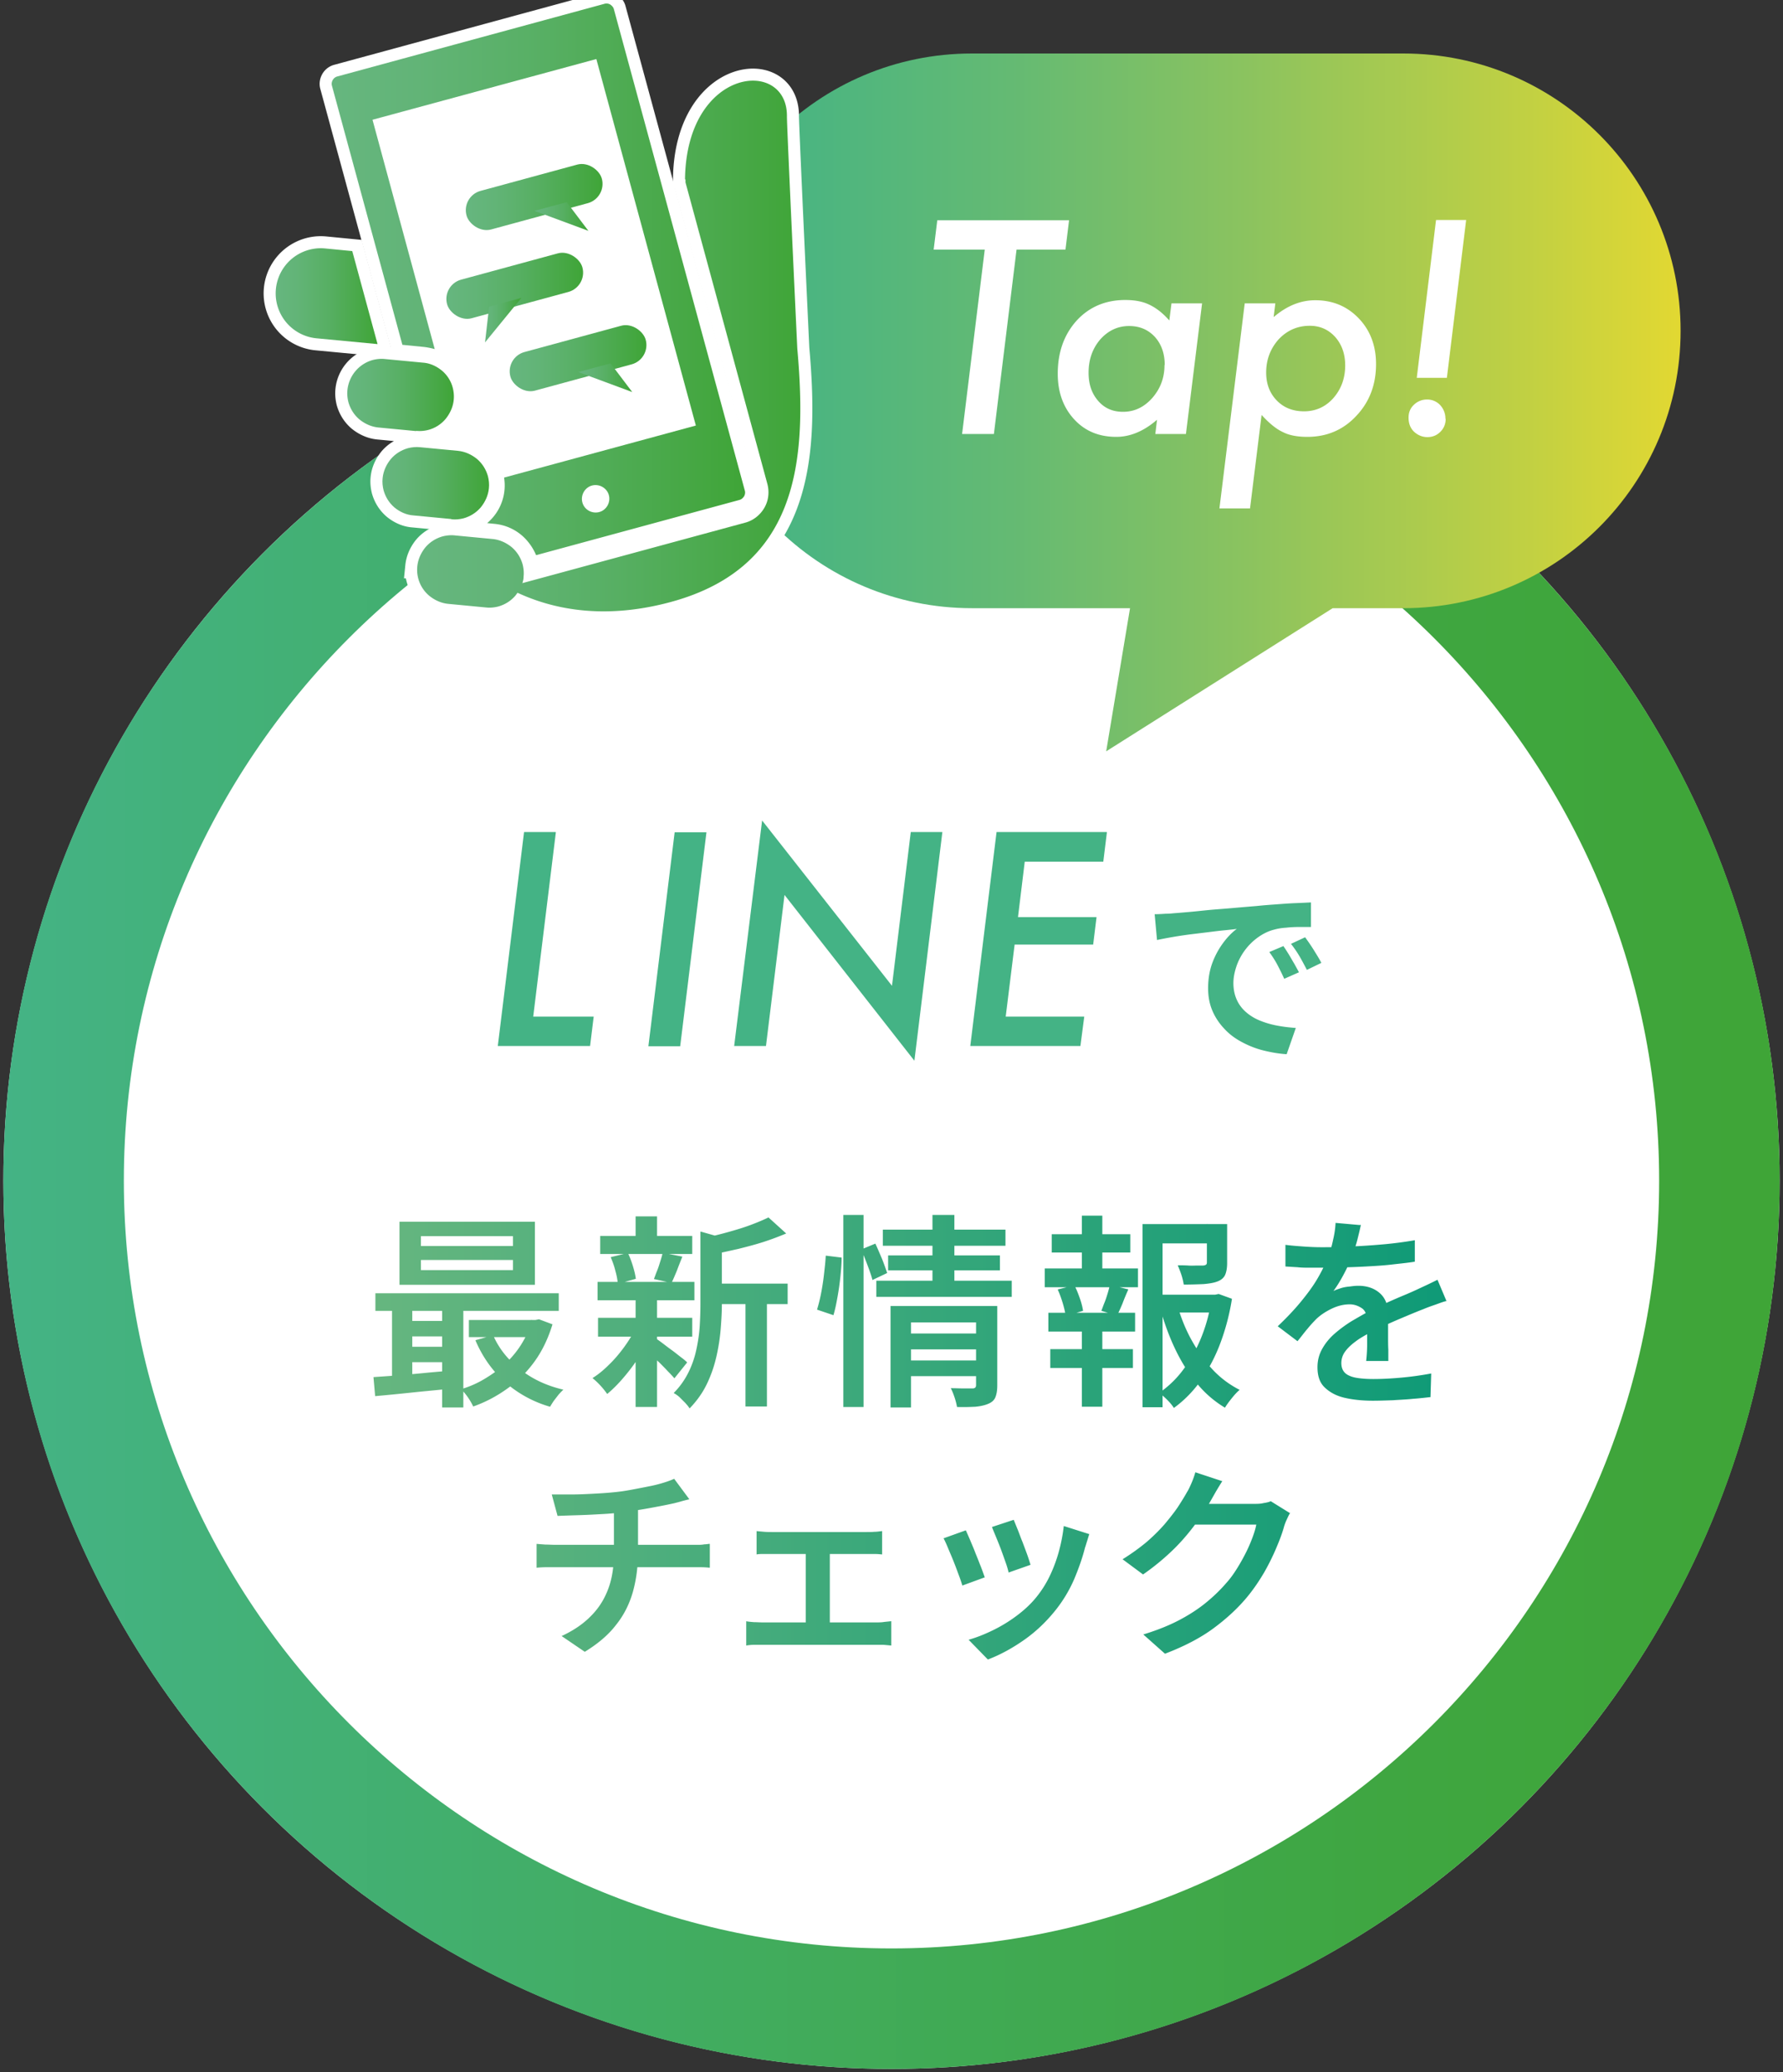 <svg id="_レイヤー_2" data-name="レイヤー_2" xmlns="http://www.w3.org/2000/svg" xmlns:xlink="http://www.w3.org/1999/xlink" viewBox="0 0 74 86"><rect x="0" y="0" width="74" height="86" fill="#333333" stroke="none"/><defs><linearGradient id="_新規グラデーションスウォッチ_15" data-name="新規グラデーションスウォッチ 15" x1=".14" y1="49" x2="73.86" y2="49" gradientUnits="userSpaceOnUse"><stop offset="0" stop-color="#44b385"/><stop offset=".41" stop-color="#41ac5e"/><stop offset=".78" stop-color="#3fa641"/><stop offset="1" stop-color="#3fa537"/></linearGradient><linearGradient id="_名称未設定グラデーション_25" data-name="名称未設定グラデーション 25" x1="28.83" y1="16.7" x2="69.75" y2="16.7" gradientUnits="userSpaceOnUse"><stop offset="0" stop-color="#44b385"/><stop offset=".12" stop-color="#4cb580"/><stop offset=".32" stop-color="#64ba73"/><stop offset=".56" stop-color="#8bc35f"/><stop offset=".84" stop-color="#c0d043"/><stop offset="1" stop-color="#e2d832"/></linearGradient><linearGradient id="_名称未設定グラデーション_13" data-name="名称未設定グラデーション 13" x1="15.5" y1="59.64" x2="60.04" y2="59.64" gradientUnits="userSpaceOnUse"><stop offset="0" stop-color="#66b67f"/><stop offset=".44" stop-color="#3da97b"/><stop offset="1" stop-color="#0f9a77"/></linearGradient><linearGradient id="_名称未設定グラデーション_20" data-name="名称未設定グラデーション 20" x1="11.45" y1="12.29" x2="15.67" y2="12.29" gradientUnits="userSpaceOnUse"><stop offset="0" stop-color="#66b67f"/><stop offset=".21" stop-color="#62b477"/><stop offset=".52" stop-color="#57af63"/><stop offset=".89" stop-color="#45a742"/><stop offset="1" stop-color="#3fa537"/></linearGradient><linearGradient id="_名称未設定グラデーション_20-2" data-name="名称未設定グラデーション 20" x1="17.33" y1="14.37" x2="33.23" y2="14.37" xlink:href="#_名称未設定グラデーション_20"/><linearGradient id="_名称未設定グラデーション_20-3" data-name="名称未設定グラデーション 20" x1="13.77" y1="11.59" x2="30.92" y2="11.59" xlink:href="#_名称未設定グラデーション_20"/><linearGradient id="_名称未設定グラデーション_20-4" data-name="名称未設定グラデーション 20" x1="15.88" y1="20.06" x2="20.29" y2="20.06" xlink:href="#_名称未設定グラデーション_20"/><linearGradient id="_名称未設定グラデーション_20-5" data-name="名称未設定グラデーション 20" x1="14.42" y1="16.39" x2="18.83" y2="16.39" xlink:href="#_名称未設定グラデーション_20"/><linearGradient id="_名称未設定グラデーション_20-6" data-name="名称未設定グラデーション 20" x1="19.33" y1="8.18" x2="25.01" y2="8.18" gradientTransform="rotate(15.21 22.169 8.17)" xlink:href="#_名称未設定グラデーション_20"/><linearGradient id="_名称未設定グラデーション_20-7" data-name="名称未設定グラデーション 20" x1="22.18" y1="8.98" x2="24.42" y2="8.98" xlink:href="#_名称未設定グラデーション_20"/><linearGradient id="_名称未設定グラデーション_20-8" data-name="名称未設定グラデーション 20" x1="18.52" y1="11.87" x2="24.2" y2="11.87" gradientTransform="rotate(15.21 21.366 11.86)" xlink:href="#_名称未設定グラデーション_20"/><linearGradient id="_名称未設定グラデーション_20-9" data-name="名称未設定グラデーション 20" x1="20.13" y1="13.29" x2="21.64" y2="13.29" xlink:href="#_名称未設定グラデーション_20"/><linearGradient id="_名称未設定グラデーション_20-10" data-name="名称未設定グラデーション 20" x1="21.15" y1="14.87" x2="26.83" y2="14.87" gradientTransform="rotate(15.21 23.978 14.866)" xlink:href="#_名称未設定グラデーション_20"/><linearGradient id="_名称未設定グラデーション_20-11" data-name="名称未設定グラデーション 20" x1="24" y1="15.67" x2="26.24" y2="15.67" xlink:href="#_名称未設定グラデーション_20"/><clipPath id="clippath"><path style="fill:none" d="M0 0h74v86H0z"/></clipPath><style>.cls-2{fill:none}.cls-14{fill:#fff}.cls-2{stroke:#fff}</style></defs><g style="clip-path:url(#clippath)" id="_追従ボタン" data-name="追従ボタン"><circle class="cls-14" cx="37" cy="49" r="36.86"/><path d="M37 17.14c17.57 0 31.86 14.29 31.86 31.86S54.57 80.86 37 80.86 5.14 66.57 5.14 49 19.43 17.14 37 17.14m0-5C16.65 12.14.14 28.64.14 49S16.64 85.86 37 85.86 73.86 69.36 73.86 49 57.35 12.14 37 12.14Z" style="fill:url(#_新規グラデーションスウォッチ_15)"/><path class="cls-14" d="M14.54 4.12 24.5 1.5l4.98 16.6-10.98 2.4-3.96-16.38z"/><path d="M58.24 2.22h-17.9c-6.36 0-11.51 5.15-11.51 11.51s5.15 11.51 11.51 11.51h6.56l-.99 5.94 9.4-5.94h2.93c6.36 0 11.51-5.15 11.51-11.51S64.6 2.22 58.24 2.22Z" style="fill:url(#_名称未設定グラデーション_25)"/><path class="cls-14" d="m42.19 10.36-.94 7.65h-1.32l.94-7.65h-2.12l.15-1.22h5.47l-.15 1.22h-2.03Zm7.7 2.23-.67 5.42h-1.27l.07-.59c-.54.47-1.11.71-1.69.71-.72 0-1.3-.24-1.75-.73-.45-.49-.68-1.12-.68-1.89 0-.89.26-1.62.78-2.2.52-.57 1.2-.86 2.02-.86.39 0 .72.06.99.19.28.13.56.34.84.66l.09-.71h1.27Zm-1.55 2.56c0-.48-.14-.87-.41-1.17-.28-.3-.63-.45-1.07-.45-.47 0-.87.19-1.2.56-.32.38-.48.83-.48 1.38 0 .48.13.86.4 1.17s.61.45 1.03.45c.47 0 .87-.19 1.21-.57.34-.39.51-.84.51-1.37Zm4.59-2.56-.07.57c.55-.47 1.12-.7 1.73-.7.72 0 1.32.25 1.8.75s.72 1.14.72 1.9c0 .85-.27 1.57-.82 2.15-.54.58-1.22.87-2.03.87-.41 0-.75-.06-1.02-.2-.28-.13-.57-.37-.88-.71l-.48 3.88h-1.27l1.05-8.51h1.27Zm2.9 2.58c0-.48-.14-.87-.41-1.18-.28-.31-.63-.47-1.06-.47-.51 0-.94.19-1.29.56-.34.38-.52.84-.52 1.38 0 .48.15.86.44 1.16.29.3.67.45 1.13.45.48 0 .89-.18 1.22-.55.33-.38.49-.83.49-1.36ZM60 17.38c0 .21-.07.39-.22.54s-.33.22-.54.22-.4-.08-.56-.23c-.15-.15-.22-.34-.22-.58 0-.21.07-.39.22-.53a.77.77 0 0 1 .55-.22.73.73 0 0 1 .54.23.821.821 0 0 1 .22.57Zm.85-8.25-.8 6.55H58.8l.8-6.55h1.26Z"/><path d="M15.5 57.15c.28-.02.61-.04.97-.07.36-.03.74-.06 1.14-.1.4-.04.8-.07 1.2-.11v.75c-.57.06-1.14.11-1.71.17-.57.06-1.08.11-1.53.15l-.07-.79Zm.08-3.48h7.61v.73h-7.61v-.73Zm.69.26h.84v3.49h-.84v-3.49Zm.31-3.23h5.62v2.62h-5.62V50.7Zm.25 4.12h1.99v.64h-1.99v-.64Zm0 1.07h1.99v.64h-1.99v-.64Zm.64-4.59v.41h3.82v-.41h-3.82Zm0 .99v.42h3.82v-.42h-3.82Zm.88 1.62h.88v4.5h-.88v-4.5Zm3.71.87h.16l.15-.03.56.21c-.18.59-.43 1.11-.75 1.55-.32.44-.7.82-1.13 1.12-.43.31-.9.56-1.41.74a2.676 2.676 0 0 0-.5-.72c.34-.1.66-.24.96-.42s.59-.38.84-.61a3.897 3.897 0 0 0 1.11-1.73v-.14Zm-2.6 0h2.86v.71h-2.86v-.71Zm1.01.64c.24.55.62 1.02 1.12 1.41.5.4 1.1.68 1.79.84-.06.06-.13.13-.2.21l-.2.26c-.06.09-.11.17-.15.24a4.83 4.83 0 0 1-1.89-1.04c-.52-.47-.92-1.04-1.21-1.72l.74-.21Zm5.92-.3.65.25c-.14.31-.31.62-.51.93-.2.31-.42.6-.65.87-.23.27-.46.5-.68.68a3.275 3.275 0 0 0-.61-.66c.23-.14.46-.33.68-.55.23-.22.44-.47.63-.73s.35-.52.48-.79ZM24.8 53.2h4.02v.76H24.8v-.76Zm.02 1.49h3.91v.78h-3.91v-.78Zm.09-3.4h3.82v.75h-3.82v-.75Zm.44.88.71-.17c.08.17.15.35.21.55.06.2.1.37.12.52l-.75.21c-.01-.15-.04-.33-.1-.54-.05-.21-.12-.39-.19-.56Zm1.03-1.69h.89v1.15h-.89v-1.15Zm0 3.42h.89v4.49h-.89V53.9Zm.82 1.63c.06.04.16.11.28.2.12.09.26.2.4.3s.27.21.39.3.2.16.25.21l-.53.66c-.07-.08-.16-.18-.27-.29-.11-.12-.23-.24-.35-.36-.13-.12-.25-.24-.37-.35-.12-.11-.22-.2-.3-.27l.5-.4Zm.3-3.54.82.16c-.08.2-.16.4-.23.59-.08.19-.15.36-.22.5l-.73-.16c.04-.1.08-.22.13-.34.05-.12.09-.25.13-.38s.08-.25.1-.36Zm1.58-.88 1.09.31c-.01.07-.08.12-.21.15v2.55c0 .32-.02.67-.05 1.04-.03.37-.09.76-.18 1.15-.09.39-.22.77-.4 1.14-.18.37-.42.7-.71 1-.04-.07-.1-.14-.18-.23l-.24-.24c-.09-.08-.17-.13-.24-.17.26-.26.46-.55.61-.85s.26-.62.33-.95c.07-.32.12-.65.14-.97.02-.32.03-.63.03-.94v-2.98Zm2.81-.59.74.67c-.29.12-.6.24-.94.35-.34.11-.69.2-1.05.29-.36.08-.7.16-1.04.22-.02-.1-.06-.21-.12-.35-.06-.14-.11-.25-.17-.34.31-.07.63-.15.95-.24.32-.09.62-.18.91-.29s.53-.21.73-.31Zm-2.39 2.75h3.19v.85H29.5v-.85Zm1.44.37h.89v4.73h-.89v-4.73Zm3.34-1.53.65.08c0 .23-.02.49-.05.78s-.07.57-.12.85-.1.53-.17.76l-.68-.23c.06-.2.12-.43.17-.69.05-.26.09-.52.12-.79s.06-.52.07-.75Zm.72-1.69h.84v7.97H35v-7.97Zm.75 1.43.58-.24c.09.19.18.41.28.64.09.23.16.43.21.58l-.61.29c-.04-.16-.11-.36-.2-.6-.09-.24-.18-.47-.27-.67Zm.62 1.3h5.62v.67h-5.62v-.67Zm.27-2.12h5.09v.67h-5.09v-.67Zm.22 1.07h4.64v.62h-4.64v-.62Zm.1 2.1h3.7v.68h-2.85v3.53h-.85V54.2Zm.66 1.14h3.09V56h-3.09v-.66Zm.01 1.12h3.09v.65h-3.09v-.65Zm1.07-6.04h.91v2.95h-.91v-2.95Zm1.82 3.78h.87v3.3c0 .21-.03.37-.08.49s-.15.21-.3.27c-.14.06-.32.1-.53.12-.21.01-.46.02-.76.01-.02-.11-.05-.24-.1-.39-.05-.15-.1-.28-.16-.39.19 0 .37.01.55.01h.35c.1 0 .15-.04.15-.14V54.2Zm2.84-1.56h3.87v.78h-3.87v-.78Zm.15 1.84h3.6v.78h-3.6v-.78Zm.08 1.51h3.43v.78h-3.43v-.78Zm.06-4.77h3.26v.76h-3.26v-.76Zm.26 2.29.68-.17c.09.17.16.35.23.55.07.2.11.37.13.51l-.72.21c-.02-.14-.06-.32-.12-.52s-.13-.4-.21-.57Zm.99-3.06h.85v2.49h-.85v-2.49Zm0 4.36h.85v3.57h-.85v-3.57Zm1.16-1.49.77.19c-.09.2-.17.39-.24.58-.08.19-.15.35-.23.5l-.65-.19c.04-.1.08-.22.13-.34.05-.12.09-.25.13-.38.04-.13.07-.25.09-.35Zm1.36-2.52h3.12v.8h-2.29v6.8h-.83v-7.61Zm.46 2.93h2.67v.74h-2.67v-.74Zm2.39 0h.16l.15-.03.55.2c-.1.64-.26 1.24-.47 1.81-.21.57-.48 1.08-.8 1.55-.32.46-.7.85-1.14 1.17-.07-.11-.16-.22-.28-.34-.12-.12-.23-.21-.32-.29.4-.28.75-.62 1.04-1.03.3-.41.54-.86.73-1.35.19-.49.32-.99.39-1.51v-.18Zm-1.38.53c.15.49.34.96.59 1.4s.53.84.86 1.19c.33.35.7.62 1.11.83-.1.08-.21.2-.33.35-.12.15-.21.27-.28.39-.43-.26-.81-.58-1.15-.99-.34-.4-.63-.86-.88-1.37s-.45-1.05-.62-1.62l.69-.18Zm1.19-3.46h.85v1.62c0 .2-.03.36-.08.48s-.16.22-.32.28c-.15.06-.35.09-.58.11-.23.01-.51.02-.82.02-.02-.12-.05-.26-.1-.41-.05-.15-.1-.27-.15-.39.15 0 .29 0 .44.01s.27 0 .38 0h.22c.07 0 .11-.02.14-.04.02-.02.03-.05.03-.09v-1.61Zm6.4.03c-.03.16-.08.36-.14.6-.06.24-.15.51-.27.82-.09.22-.2.45-.33.69-.13.24-.26.45-.4.64.09-.05.19-.08.31-.12s.25-.06.38-.07c.13-.02.24-.03.35-.03.35 0 .65.1.88.3.23.2.35.49.35.88v.94c0 .18 0 .36.01.53v.47h-.92a6.315 6.315 0 0 0 .04-.8v-.83c0-.27-.07-.46-.22-.56s-.32-.16-.5-.16c-.25 0-.5.06-.75.18s-.46.26-.63.42c-.13.13-.25.26-.38.42-.13.15-.26.33-.41.51l-.82-.62c.38-.36.7-.7.97-1.03.27-.33.5-.64.68-.95.18-.31.33-.61.44-.9.09-.23.16-.47.21-.72.06-.25.09-.48.1-.69l1.01.09Zm-3.14.83c.22.03.47.05.75.07.28.02.52.03.74.03.38 0 .79 0 1.24-.03.45-.02.9-.05 1.35-.09s.89-.1 1.3-.17v.89c-.3.05-.63.08-.97.12s-.7.06-1.06.08c-.36.02-.7.03-1.03.04-.33 0-.62.01-.88.01h-.42c-.16 0-.33 0-.51-.02l-.5-.03v-.9Zm6.7 2.33c-.09.02-.18.05-.29.09s-.22.08-.34.12c-.11.04-.22.08-.31.12-.29.11-.62.25-1 .41-.38.16-.77.34-1.17.54-.27.14-.5.27-.68.41-.19.14-.33.28-.43.42-.1.14-.15.3-.15.47 0 .13.03.24.09.33.06.09.14.15.26.2.11.05.25.08.42.1.17.02.35.03.56.03.35 0 .75-.02 1.18-.06.44-.04.84-.1 1.22-.17l-.03.98c-.19.02-.43.05-.71.07-.28.03-.56.04-.85.06-.29.01-.57.02-.83.02-.43 0-.82-.04-1.17-.12-.35-.08-.62-.23-.83-.43s-.3-.48-.3-.84c0-.29.07-.54.2-.77.13-.23.3-.44.52-.63.22-.19.45-.36.71-.52.26-.15.51-.3.77-.43.27-.14.51-.25.73-.35s.43-.19.62-.27a15 15 0 0 0 .55-.24l.45-.21c.15-.07.29-.14.43-.21l.38.9ZM22.26 64.07c.11.01.24.02.38.03.14 0 .27.01.4.01h5.91c.09 0 .19 0 .28-.02.09 0 .17-.02.23-.02v.99c-.11-.01-.23-.02-.35-.02h-6.46c-.14 0-.27.01-.38.02v-.99Zm.65-2.05h.83c.34 0 .69-.02 1.06-.04.37-.02.71-.05 1.01-.09.21-.03.42-.07.63-.11s.41-.08.61-.12c.19-.04.37-.09.53-.14.16-.05.29-.1.4-.15l.63.85c-.13.03-.25.06-.35.09s-.19.05-.26.07c-.18.04-.37.08-.58.12s-.42.08-.65.12c-.23.04-.45.07-.67.11-.32.04-.67.08-1.03.1-.36.02-.71.04-1.05.05-.34.01-.63.02-.88.03l-.24-.89Zm.39 5.88c.5-.23.91-.51 1.23-.84.32-.32.56-.7.72-1.14.16-.43.23-.93.23-1.48v-1.81l1-.12v1.91c0 .58-.07 1.12-.21 1.63-.14.5-.37.97-.7 1.38-.32.42-.76.79-1.3 1.12l-.97-.66Zm7.66-.62c.1.02.21.03.34.04.12 0 .23.01.34.01h4.72c.12 0 .23 0 .34-.02l.29-.03v1.01c-.09-.01-.2-.02-.33-.03h-5.35c-.12 0-.23.01-.34.03v-1.01Zm.43-3.74.33.03c.12.01.23.01.32.01h3.92c.1 0 .21 0 .33-.01.11 0 .22-.02.32-.03v.97c-.1-.01-.2-.02-.32-.02h-4.56c-.13 0-.24 0-.33.02v-.97Zm2.05 4.31v-3.79h1v3.79h-1Zm6.65-4.33c.05.11.11.25.18.41.07.17.15.35.22.54.08.19.15.38.22.55.07.18.12.33.16.44l-.93.34a5.86 5.86 0 0 0-.15-.44c-.07-.19-.14-.38-.22-.58s-.16-.38-.23-.55c-.07-.17-.13-.3-.18-.39l.92-.33Zm5.12.14c-.04.12-.07.23-.1.32s-.05.17-.08.25c-.11.44-.27.88-.45 1.31a5.7 5.7 0 0 1-.73 1.23c-.4.51-.85.94-1.35 1.29-.5.35-1 .62-1.5.81l-.8-.82c.32-.09.65-.22 1-.39s.68-.37 1-.61c.32-.24.6-.5.83-.79.2-.25.38-.53.53-.84s.28-.65.38-1.01c.1-.36.17-.72.21-1.08l1.07.34Zm-3.14-.59c.04.09.09.22.16.39s.13.35.21.54c.07.19.14.37.2.54s.1.3.13.4l-.91.32c-.02-.1-.06-.24-.12-.41-.06-.17-.12-.34-.19-.53s-.14-.36-.21-.53-.13-.31-.17-.42l.91-.3Zm8.67-1.62c-.09.14-.18.29-.27.44l-.21.37c-.19.34-.42.69-.7 1.06-.28.37-.59.73-.95 1.07s-.75.66-1.17.95l-.85-.63c.37-.23.7-.47.99-.71.29-.25.54-.5.75-.74.21-.25.4-.49.55-.71.15-.23.28-.44.38-.62.06-.09.12-.22.19-.38s.12-.31.16-.45l1.12.37Zm2.81 1.33c-.05.07-.09.16-.14.27-.05.1-.09.21-.12.31-.07.26-.18.55-.32.88-.14.33-.3.66-.5 1.01-.2.34-.42.67-.68.99-.4.49-.88.93-1.42 1.33-.54.4-1.21.75-2.02 1.06l-.9-.8c.56-.17 1.06-.37 1.48-.59.42-.22.79-.46 1.11-.72.32-.26.6-.53.85-.82.21-.23.39-.5.56-.79.17-.29.32-.58.44-.87.12-.29.21-.55.25-.77h-2.97l.36-.86h2.52c.13 0 .26 0 .38-.03.12-.02.23-.04.31-.08l.79.49Z" style="fill:url(#_名称未設定グラデーション_13)"/><path d="m23.07 34.54-.94 7.65h2.51l-.15 1.22h-3.83l1.09-8.88h1.31Zm6.25 0-1.09 8.88h-1.32L28 34.54h1.32Zm9.79 0-1.16 9.48-5.39-6.88-.77 6.27h-1.32l1.16-9.36 5.39 6.86.78-6.38h1.31Zm6.83 0-.15 1.22h-3.26l-.28 2.3h3.26l-.14 1.14h-3.26l-.37 2.99H45l-.16 1.22h-4.57l1.09-8.88h4.57Zm1.98 3.4c.16 0 .31-.01.46-.02.14 0 .25-.01.33-.02.16-.01.37-.03.61-.05.24-.02.51-.05.81-.08.3-.03.62-.05.96-.08.34-.03.69-.06 1.06-.09.28-.03.55-.05.83-.07.27-.02.53-.04.78-.05.25-.01.46-.02.65-.03v1.02h-.49c-.19 0-.37.01-.55.03-.18.01-.35.04-.49.08-.24.06-.46.17-.67.32a2.47 2.47 0 0 0-.89 1.19c-.08.24-.13.47-.13.71 0 .26.05.49.14.69.09.2.22.37.38.51s.35.26.57.35.45.16.71.21.51.08.79.1l-.38 1.09c-.33-.02-.66-.08-.98-.16-.32-.08-.61-.2-.89-.35s-.52-.33-.72-.55c-.2-.21-.37-.46-.49-.74s-.18-.59-.18-.94c0-.38.06-.74.18-1.06.12-.32.28-.6.46-.84s.37-.43.55-.56c-.15.02-.33.04-.54.06s-.44.05-.68.08l-.74.09a18.28 18.28 0 0 0-1.35.23l-.1-1.09Zm5.35 1.33c.07.1.14.21.22.34.08.13.15.26.23.39.07.13.14.25.19.35l-.61.27c-.1-.22-.2-.42-.29-.59-.09-.17-.2-.34-.33-.52l.59-.25Zm.9-.37c.07.1.15.21.23.33.08.12.16.25.24.38.08.13.15.25.2.35l-.6.29c-.11-.21-.21-.4-.31-.57s-.21-.33-.35-.51l.58-.27Z" style="fill:#44b385"/><path class="cls-2" d="m14.62 10.42-1.13-.11a1.873 1.873 0 1 0-.35 3.73l2.53.24-1.05-3.86Zm13.83-2.97v.12l3.4 12.52c.09.35.04.7-.13.99-.17.29-.45.52-.79.61l-9.25 2.51c.03-.09.05-.17.05-.27.02-.18 0-.35-.04-.51-.08-.28-.23-.52-.45-.71-.22-.18-.49-.31-.79-.34l-1.57-.15c-.18-.02-.35 0-.51.04-.28.08-.52.23-.71.45-.18.22-.31.49-.34.79a1.403 1.403 0 0 0 .49 1.22c.22.18.49.31.79.34l1.57.15c.18.02.35 0 .51-.04.28-.08.52-.23.71-.45l.09-.12c1.4.65 3.43 1.11 6.1.45 5.57-1.37 5.93-5.88 5.51-10.59 0 0-.43-9.14-.43-9.63.03-2.45-4.17-2.05-4.23 2.61Z"/><path class="cls-2" d="m18.04 14.48-2.58-9.51 9.29-2.52 4.13 15.21-7.96 2.16a2.033 2.033 0 0 1-.47 1.66c-.07.08-.15.16-.23.23l.3.03c.44.04.84.22 1.15.49.25.22.45.5.58.81l8.43-2.29c.09-.02.15-.08.2-.15.04-.07.06-.16.03-.25L25.48.39c-.02-.09-.08-.15-.15-.2a.307.307 0 0 0-.25-.03L14.01 3.17a.31.31 0 0 0-.2.15c-.04.07-.06.16-.03.25l2.92 10.74.91.09c.15.02.3.05.44.09Zm6.83 6.77c-.31.08-.62-.1-.7-.4s.1-.62.4-.7c.3-.08.62.1.7.4s-.1.62-.4.7Z"/><path class="cls-2" d="M18.73 21.55c.18.02.35 0 .51-.04.28-.08.52-.23.71-.45.18-.22.31-.49.34-.79.02-.18 0-.35-.04-.51-.08-.28-.23-.52-.45-.71-.22-.18-.49-.31-.79-.34l-1.57-.15c-.18-.02-.35 0-.51.04-.28.08-.52.23-.71.45-.18.22-.31.49-.34.79-.02.18 0 .35.04.51.08.28.23.52.45.71.22.18.49.31.79.33l1.57.15Zm-1.46-3.67a1.403 1.403 0 0 0 1.22-.49c.18-.22.31-.49.34-.79.02-.18 0-.35-.04-.51a1.38 1.38 0 0 0-.45-.71c-.22-.18-.49-.31-.79-.33l-1.57-.15c-.18-.02-.35 0-.51.04a1.446 1.446 0 0 0-1.05 1.24c-.02.18 0 .35.04.51.08.28.23.52.45.71.22.18.49.31.79.34l1.57.15Z"/><rect class="cls-2" x="19.26" y="7.35" width="5.82" height="1.66" rx=".83" ry=".83" transform="rotate(-15.21 22.158 8.18)"/><path class="cls-2" d="m23.52 8.39.9 1.19-2.24-.83 1.34-.36z"/><rect class="cls-2" x="18.45" y="11.03" width="5.82" height="1.66" rx=".83" ry=".83" transform="rotate(-15.21 21.364 11.848)"/><path class="cls-2" d="m20.3 12.73-.17 1.48 1.51-1.85-1.34.37z"/><rect class="cls-2" x="21.08" y="14.04" width="5.82" height="1.66" rx=".83" ry=".83" transform="rotate(-15.21 23.972 14.864)"/><path class="cls-2" d="m25.34 15.08.9 1.19-2.24-.83 1.34-.36z"/><path d="m14.62 10.42-1.13-.11a1.873 1.873 0 1 0-.35 3.73l2.53.24-1.05-3.86Z" style="fill:url(#_名称未設定グラデーション_20)"/><path d="M28.45 7.45v.12l3.4 12.52c.09.35.04.7-.13.99-.17.29-.45.52-.79.61l-9.25 2.51c.03-.09.05-.17.05-.27.02-.18 0-.35-.04-.51-.08-.28-.23-.52-.45-.71-.22-.18-.49-.31-.79-.34l-1.57-.15c-.18-.02-.35 0-.51.04-.28.08-.52.23-.71.45-.18.22-.31.49-.34.79a1.403 1.403 0 0 0 .49 1.22c.22.18.49.31.79.34l1.57.15c.18.02.35 0 .51-.04.28-.08.52-.23.71-.45l.09-.12c1.4.65 3.43 1.11 6.1.45 5.57-1.37 5.93-5.88 5.51-10.59 0 0-.43-9.14-.43-9.63.03-2.45-4.17-2.05-4.23 2.61Z" style="fill:url(#_名称未設定グラデーション_20-2)"/><path d="m18.04 14.48-2.58-9.51 9.29-2.52 4.13 15.21-7.96 2.16a2.033 2.033 0 0 1-.47 1.66c-.07.08-.15.16-.23.23l.3.03c.44.04.84.22 1.15.49.25.22.45.5.58.81l8.43-2.29c.09-.02.15-.08.2-.15.04-.07.06-.16.03-.25L25.48.39c-.02-.09-.08-.15-.15-.2a.307.307 0 0 0-.25-.03L14.01 3.17a.31.31 0 0 0-.2.15c-.04.07-.06.16-.03.25l2.92 10.74.91.09c.15.02.3.05.44.09Zm6.83 6.77c-.31.08-.62-.1-.7-.4s.1-.62.4-.7c.3-.08.62.1.7.4s-.1.62-.4.7Z" style="fill:url(#_名称未設定グラデーション_20-3)"/><path d="M18.73 21.55c.18.02.35 0 .51-.04.28-.08.52-.23.71-.45.18-.22.31-.49.34-.79.02-.18 0-.35-.04-.51-.08-.28-.23-.52-.45-.71-.22-.18-.49-.31-.79-.34l-1.57-.15c-.18-.02-.35 0-.51.04-.28.08-.52.23-.71.45-.18.22-.31.49-.34.79-.02.18 0 .35.04.51.08.28.23.52.45.71.22.18.49.31.79.33l1.57.15Z" style="fill:url(#_名称未設定グラデーション_20-4)"/><path d="M17.27 17.88a1.403 1.403 0 0 0 1.22-.49c.18-.22.31-.49.34-.79.02-.18 0-.35-.04-.51a1.38 1.38 0 0 0-.45-.71c-.22-.18-.49-.31-.79-.33l-1.57-.15c-.18-.02-.35 0-.51.04a1.446 1.446 0 0 0-1.05 1.24c-.02.18 0 .35.04.51.08.28.23.52.45.71.22.18.49.31.79.34l1.57.15Z" style="fill:url(#_名称未設定グラデーション_20-5)"/><rect x="19.26" y="7.35" width="5.82" height="1.66" rx=".83" ry=".83" transform="rotate(-15.21 22.158 8.18)" style="fill:url(#_名称未設定グラデーション_20-6)"/><path style="fill:url(#_名称未設定グラデーション_20-7)" d="m23.52 8.39.9 1.19-2.24-.83 1.34-.36z"/><rect x="18.45" y="11.03" width="5.82" height="1.66" rx=".83" ry=".83" transform="rotate(-15.21 21.364 11.848)" style="fill:url(#_名称未設定グラデーション_20-8)"/><path style="fill:url(#_名称未設定グラデーション_20-9)" d="m20.3 12.73-.17 1.48 1.51-1.85-1.34.37z"/><rect x="21.08" y="14.04" width="5.82" height="1.66" rx=".83" ry=".83" transform="rotate(-15.21 23.972 14.864)" style="fill:url(#_名称未設定グラデーション_20-10)"/><path style="fill:url(#_名称未設定グラデーション_20-11)" d="m25.34 15.08.9 1.19-2.24-.83 1.34-.36z"/></g></svg>